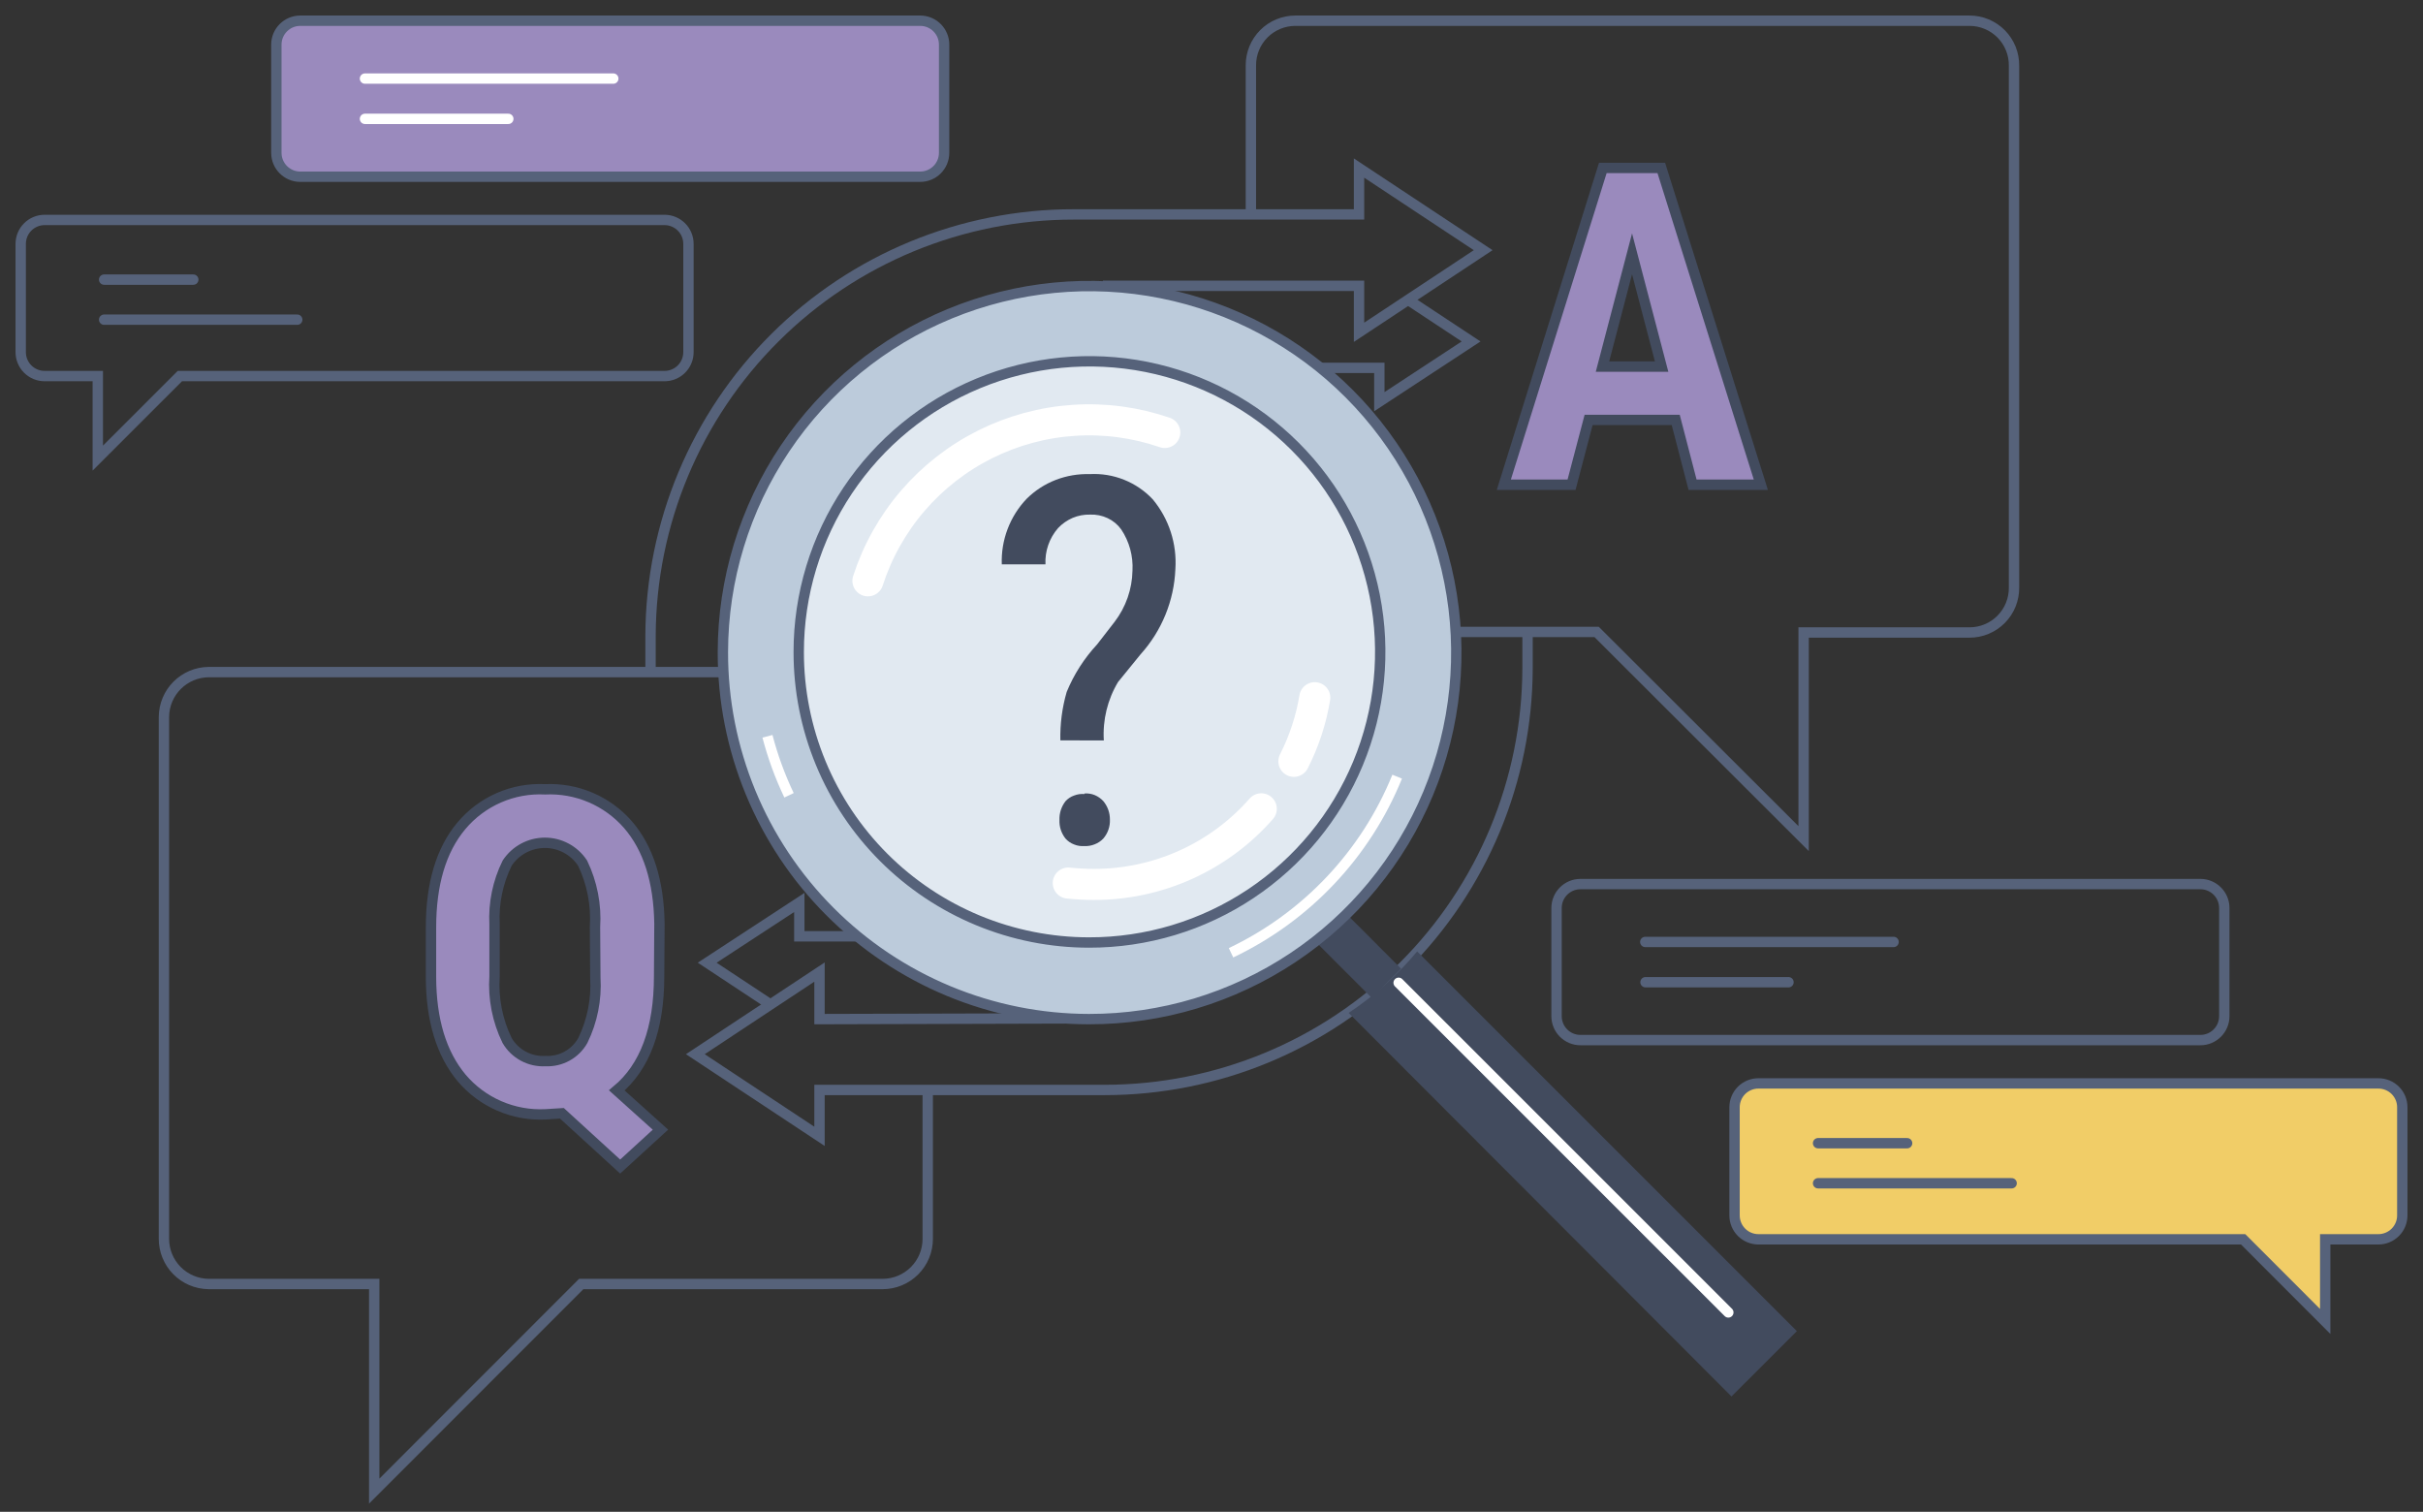 <svg width="234" height="146" viewBox="0 0 234 146" fill="none" xmlns="http://www.w3.org/2000/svg">
<rect x="0" y="0" width="234" height="146" fill="#333333" stroke="none"/>
<path d="M127.497 35.523H133.209V38.791L142.071 32.974L135.967 28.943" stroke="#56627A" stroke-miterlimit="10"/>
<path d="M106.514 27.602H131.247V32.091L143.238 24.16L131.247 16.229V20.706C131.247 20.706 110.427 20.706 103.691 20.706C92.881 20.7 82.509 24.978 74.849 32.601C67.189 40.224 62.865 50.572 62.825 61.376V64.884" stroke="#56627A" stroke-miterlimit="10"/>
<path d="M83.994 90.421H77.192V87.152L68.297 92.97L74.216 96.881" stroke="#56627A" stroke-miterlimit="10"/>
<path d="M106.307 98.341L79.143 98.417V93.874L67.152 101.805L79.143 109.737V105.259H106.699C117.507 105.253 127.872 100.966 135.524 93.337C143.176 85.708 147.49 75.359 147.522 64.557V61.027" stroke="#56627A" stroke-miterlimit="10"/>
<path d="M63.653 94.277C63.653 99.361 62.29 103.036 59.565 105.302L63.784 109.094L59.892 112.656L54.268 107.514L52.687 107.612C51.155 107.69 49.626 107.412 48.22 106.802C46.813 106.191 45.566 105.264 44.577 104.093C42.626 101.751 41.634 98.504 41.623 94.353V89.57C41.623 85.365 42.597 82.097 44.544 79.765C45.527 78.588 46.771 77.656 48.176 77.041C49.582 76.427 51.111 76.147 52.643 76.225C54.148 76.154 55.649 76.424 57.035 77.014C58.42 77.605 59.654 78.5 60.644 79.635C62.606 81.901 63.62 85.085 63.686 89.189L63.653 94.277ZM57.461 89.527C57.6 87.399 57.187 85.271 56.262 83.35C55.865 82.747 55.325 82.253 54.689 81.911C54.054 81.569 53.343 81.39 52.622 81.39C51.9 81.39 51.189 81.569 50.554 81.911C49.919 82.253 49.378 82.747 48.981 83.35C48.075 85.185 47.655 87.222 47.76 89.265V94.277C47.617 96.413 48.034 98.55 48.97 100.476C49.344 101.12 49.89 101.647 50.546 101.999C51.202 102.351 51.944 102.514 52.687 102.47C53.412 102.505 54.132 102.338 54.767 101.988C55.402 101.638 55.927 101.118 56.284 100.487C57.203 98.602 57.62 96.512 57.494 94.418L57.461 89.527Z" fill="#9A8ABD" stroke="#424B5E" stroke-miterlimit="10"/>
<path d="M89.541 94.19V69.209C89.527 68.062 89.061 66.968 88.245 66.162C87.429 65.357 86.328 64.905 85.181 64.905H20.127C18.992 64.922 17.907 65.381 17.105 66.185C16.303 66.989 15.847 68.074 15.832 69.209V119.64C15.832 120.784 16.283 121.883 17.086 122.698C17.89 123.514 18.982 123.98 20.127 123.998H36.14V144L56.132 123.998H85.236C86.392 123.998 87.501 123.538 88.319 122.721C89.137 121.904 89.596 120.795 89.596 119.64V105.248" stroke="#56627A" stroke-miterlimit="10"/>
<path d="M161.833 40.556H153.418L151.772 46.809H145.232L154.792 16.218H160.438L170.052 46.809H163.458L161.833 40.556ZM154.759 35.403H160.471L157.615 24.508L154.759 35.403Z" fill="#9A8ABD" stroke="#424B5E" stroke-miterlimit="10"/>
<path d="M120.804 20.706V6.303C120.803 5.739 120.913 5.179 121.128 4.657C121.343 4.135 121.659 3.661 122.058 3.261C122.457 2.861 122.931 2.544 123.453 2.328C123.975 2.111 124.534 2 125.099 2H190.208C190.777 2 191.341 2.113 191.866 2.333C192.392 2.553 192.868 2.875 193.268 3.28C193.667 3.686 193.982 4.167 194.194 4.695C194.406 5.223 194.511 5.789 194.502 6.358V56.724C194.511 57.293 194.406 57.858 194.194 58.386C193.982 58.915 193.667 59.395 193.268 59.801C192.868 60.207 192.392 60.529 191.866 60.748C191.341 60.968 190.777 61.081 190.208 61.081H174.184V80.986L154.192 61.027H140.48" stroke="#56627A" stroke-miterlimit="10"/>
<path d="M73.519 57.639C74.766 50.157 78.626 43.359 84.414 38.453C90.201 33.546 97.541 30.848 105.13 30.838C106.204 30.811 107.279 30.866 108.346 31.002" stroke="white" stroke-miterlimit="10"/>
<path d="M128.238 89.298L133.896 94.963" stroke="#424B5E" stroke-width="4" stroke-miterlimit="10"/>
<path d="M105.173 98.417C112.177 98.428 119.028 96.362 124.858 92.482C130.688 88.601 135.236 83.08 137.926 76.617C140.617 70.153 141.329 63.037 139.973 56.169C138.617 49.3 135.254 42.988 130.308 38.03C125.363 33.072 119.058 29.691 112.19 28.315C105.322 26.939 98.2 27.628 91.725 30.298C85.249 32.967 79.711 37.495 75.811 43.31C71.91 49.125 69.822 55.965 69.812 62.966C69.802 67.615 70.709 72.221 72.481 76.519C74.253 80.818 76.856 84.725 80.14 88.017C83.424 91.31 87.325 93.923 91.621 95.708C95.916 97.492 100.521 98.413 105.173 98.417Z" fill="#BCCBDB" stroke="#56627A" stroke-miterlimit="10"/>
<path d="M76.199 76.802C75.327 74.973 74.63 73.065 74.117 71.104" stroke="white" stroke-miterlimit="10"/>
<path d="M134.931 75.004C131.897 82.478 126.173 88.545 118.886 92.011" stroke="white" stroke-miterlimit="10"/>
<path d="M105.173 91.019C110.729 91.028 116.162 89.389 120.786 86.31C125.41 83.231 129.015 78.85 131.147 73.723C133.279 68.595 133.84 62.95 132.761 57.503C131.682 52.056 129.01 47.051 125.083 43.122C121.157 39.193 116.153 36.517 110.704 35.432C105.255 34.347 99.606 34.901 94.473 37.026C89.34 39.15 84.953 42.749 81.867 47.367C78.781 51.984 77.135 57.413 77.137 62.966C77.134 66.648 77.857 70.295 79.264 73.697C80.672 77.1 82.736 80.192 85.34 82.798C87.943 85.403 91.035 87.47 94.438 88.88C97.841 90.291 101.489 91.018 105.173 91.019Z" fill="#E1E9F1" stroke="#56627A" stroke-miterlimit="10"/>
<path d="M130.244 97.818L167.219 134.859L173.53 128.551L136.861 91.88C134.954 94.168 132.725 96.168 130.244 97.818Z" fill="#424B5E"/>
<path d="M135.073 94.909L166.913 126.743" stroke="white" stroke-miterlimit="10" stroke-linecap="round"/>
<path d="M126.974 67.378C126.621 69.518 125.941 71.591 124.957 73.523" stroke="white" stroke-width="3" stroke-miterlimit="10" stroke-linecap="round"/>
<path d="M121.807 78.109C119.787 80.411 117.297 82.254 114.505 83.513C111.713 84.772 108.683 85.418 105.62 85.409C104.8 85.409 103.982 85.365 103.167 85.278" stroke="white" stroke-width="3" stroke-miterlimit="10" stroke-linecap="round"/>
<path d="M102.404 71.496C102.37 69.916 102.575 68.341 103.014 66.823C103.713 65.126 104.709 63.569 105.958 62.225L107.647 60.046C108.733 58.623 109.337 56.89 109.369 55.1C109.445 53.692 109.062 52.297 108.279 51.123C107.94 50.654 107.486 50.279 106.96 50.034C106.433 49.787 105.853 49.671 105.271 49.696C104.695 49.682 104.123 49.789 103.592 50.012C103.062 50.24 102.583 50.574 102.186 50.993C101.34 51.96 100.903 53.218 100.965 54.501H96.747C96.704 53.337 96.895 52.176 97.309 51.087C97.722 49.998 98.35 49.002 99.156 48.16C99.958 47.367 100.915 46.748 101.968 46.341C103.011 45.942 104.122 45.753 105.238 45.785C106.37 45.723 107.503 45.909 108.555 46.331C109.608 46.752 110.555 47.399 111.331 48.225C112.891 50.105 113.671 52.511 113.512 54.947C113.39 58.001 112.202 60.915 110.154 63.184L107.974 65.864C106.957 67.563 106.478 69.531 106.601 71.507L102.404 71.496ZM104.726 76.628C105.064 76.601 105.403 76.653 105.718 76.78C106.031 76.912 106.314 77.109 106.546 77.358C106.966 77.858 107.194 78.491 107.189 79.144C107.218 79.818 106.988 80.477 106.546 80.986C106.312 81.231 106.025 81.421 105.707 81.541C105.396 81.666 105.061 81.722 104.726 81.705C104.388 81.731 104.048 81.679 103.734 81.552C103.416 81.434 103.131 81.239 102.905 80.986C102.498 80.477 102.289 79.839 102.317 79.188C102.293 78.531 102.502 77.887 102.905 77.368C103.132 77.121 103.416 76.933 103.734 76.824C104.049 76.7 104.389 76.652 104.726 76.682V76.628Z" fill="#424B5E"/>
<path d="M83.819 56.091C84.735 53.252 86.208 50.624 88.152 48.361C90.097 46.098 92.473 44.245 95.143 42.911C97.812 41.577 100.721 40.789 103.699 40.592C106.678 40.395 109.665 40.794 112.487 41.765" stroke="white" stroke-width="3" stroke-miterlimit="10" stroke-linecap="round"/>
<path d="M88.866 2H29C27.724 2 26.689 3.034 26.689 4.31V14.758C26.689 16.033 27.724 17.067 29 17.067H88.866C90.142 17.067 91.177 16.033 91.177 14.758V4.31C91.177 3.034 90.142 2 88.866 2Z" fill="#9A8ABD" stroke="#56627A" stroke-miterlimit="10"/>
<path d="M59.228 7.589H35.247" stroke="white" stroke-miterlimit="10" stroke-linecap="round"/>
<path d="M49.09 11.478H35.247" stroke="white" stroke-miterlimit="10" stroke-linecap="round"/>
<path d="M18.667 27.003H10.056" stroke="#56627A" stroke-miterlimit="10" stroke-linecap="round"/>
<path d="M28.706 30.871H10.056" stroke="#56627A" stroke-miterlimit="10" stroke-linecap="round"/>
<path d="M4.311 21.24H64.176C64.789 21.24 65.377 21.483 65.81 21.916C66.244 22.35 66.487 22.937 66.487 23.55V33.998C66.489 34.302 66.43 34.603 66.314 34.885C66.199 35.166 66.029 35.422 65.814 35.638C65.6 35.853 65.344 36.025 65.063 36.141C64.782 36.258 64.481 36.318 64.176 36.318H17.37L9.445 44.239V36.318H4.311C4.007 36.318 3.705 36.258 3.424 36.141C3.143 36.025 2.888 35.853 2.673 35.638C2.458 35.422 2.288 35.166 2.173 34.885C2.057 34.603 1.999 34.302 2 33.998V23.55C2 22.937 2.243 22.35 2.677 21.916C3.11 21.483 3.698 21.24 4.311 21.24Z" stroke="#56627A" stroke-miterlimit="10"/>
<path d="M212.5 85.376H152.634C151.358 85.376 150.323 86.41 150.323 87.686V98.134C150.323 99.409 151.358 100.443 152.634 100.443H212.5C213.776 100.443 214.81 99.409 214.81 98.134V87.686C214.81 86.41 213.776 85.376 212.5 85.376Z" stroke="#56627A" stroke-miterlimit="10"/>
<path d="M182.872 90.965H158.891" stroke="#56627A" stroke-miterlimit="10" stroke-linecap="round"/>
<path d="M172.724 94.855H158.913" stroke="#56627A" stroke-miterlimit="10" stroke-linecap="round"/>
<path d="M229.689 104.627H169.824C169.521 104.626 169.221 104.684 168.941 104.799C168.66 104.914 168.405 105.083 168.191 105.296C167.976 105.51 167.806 105.764 167.689 106.044C167.573 106.323 167.513 106.623 167.513 106.926V117.374C167.513 117.986 167.757 118.574 168.19 119.007C168.623 119.44 169.211 119.683 169.824 119.683H216.631L224.555 127.615V119.683H229.689C230.302 119.683 230.89 119.44 231.324 119.007C231.757 118.574 232 117.986 232 117.374V106.926C232 106.623 231.941 106.323 231.824 106.044C231.708 105.764 231.538 105.51 231.323 105.296C231.108 105.083 230.853 104.914 230.573 104.799C230.293 104.684 229.992 104.626 229.689 104.627Z" fill="#F1CD67" stroke="#56627A" stroke-miterlimit="10"/>
<path d="M184.18 110.401H175.579" stroke="#56627A" stroke-miterlimit="10" stroke-linecap="round"/>
<path d="M194.273 114.269H175.579" stroke="#56627A" stroke-miterlimit="10" stroke-linecap="round"/>
</svg>
